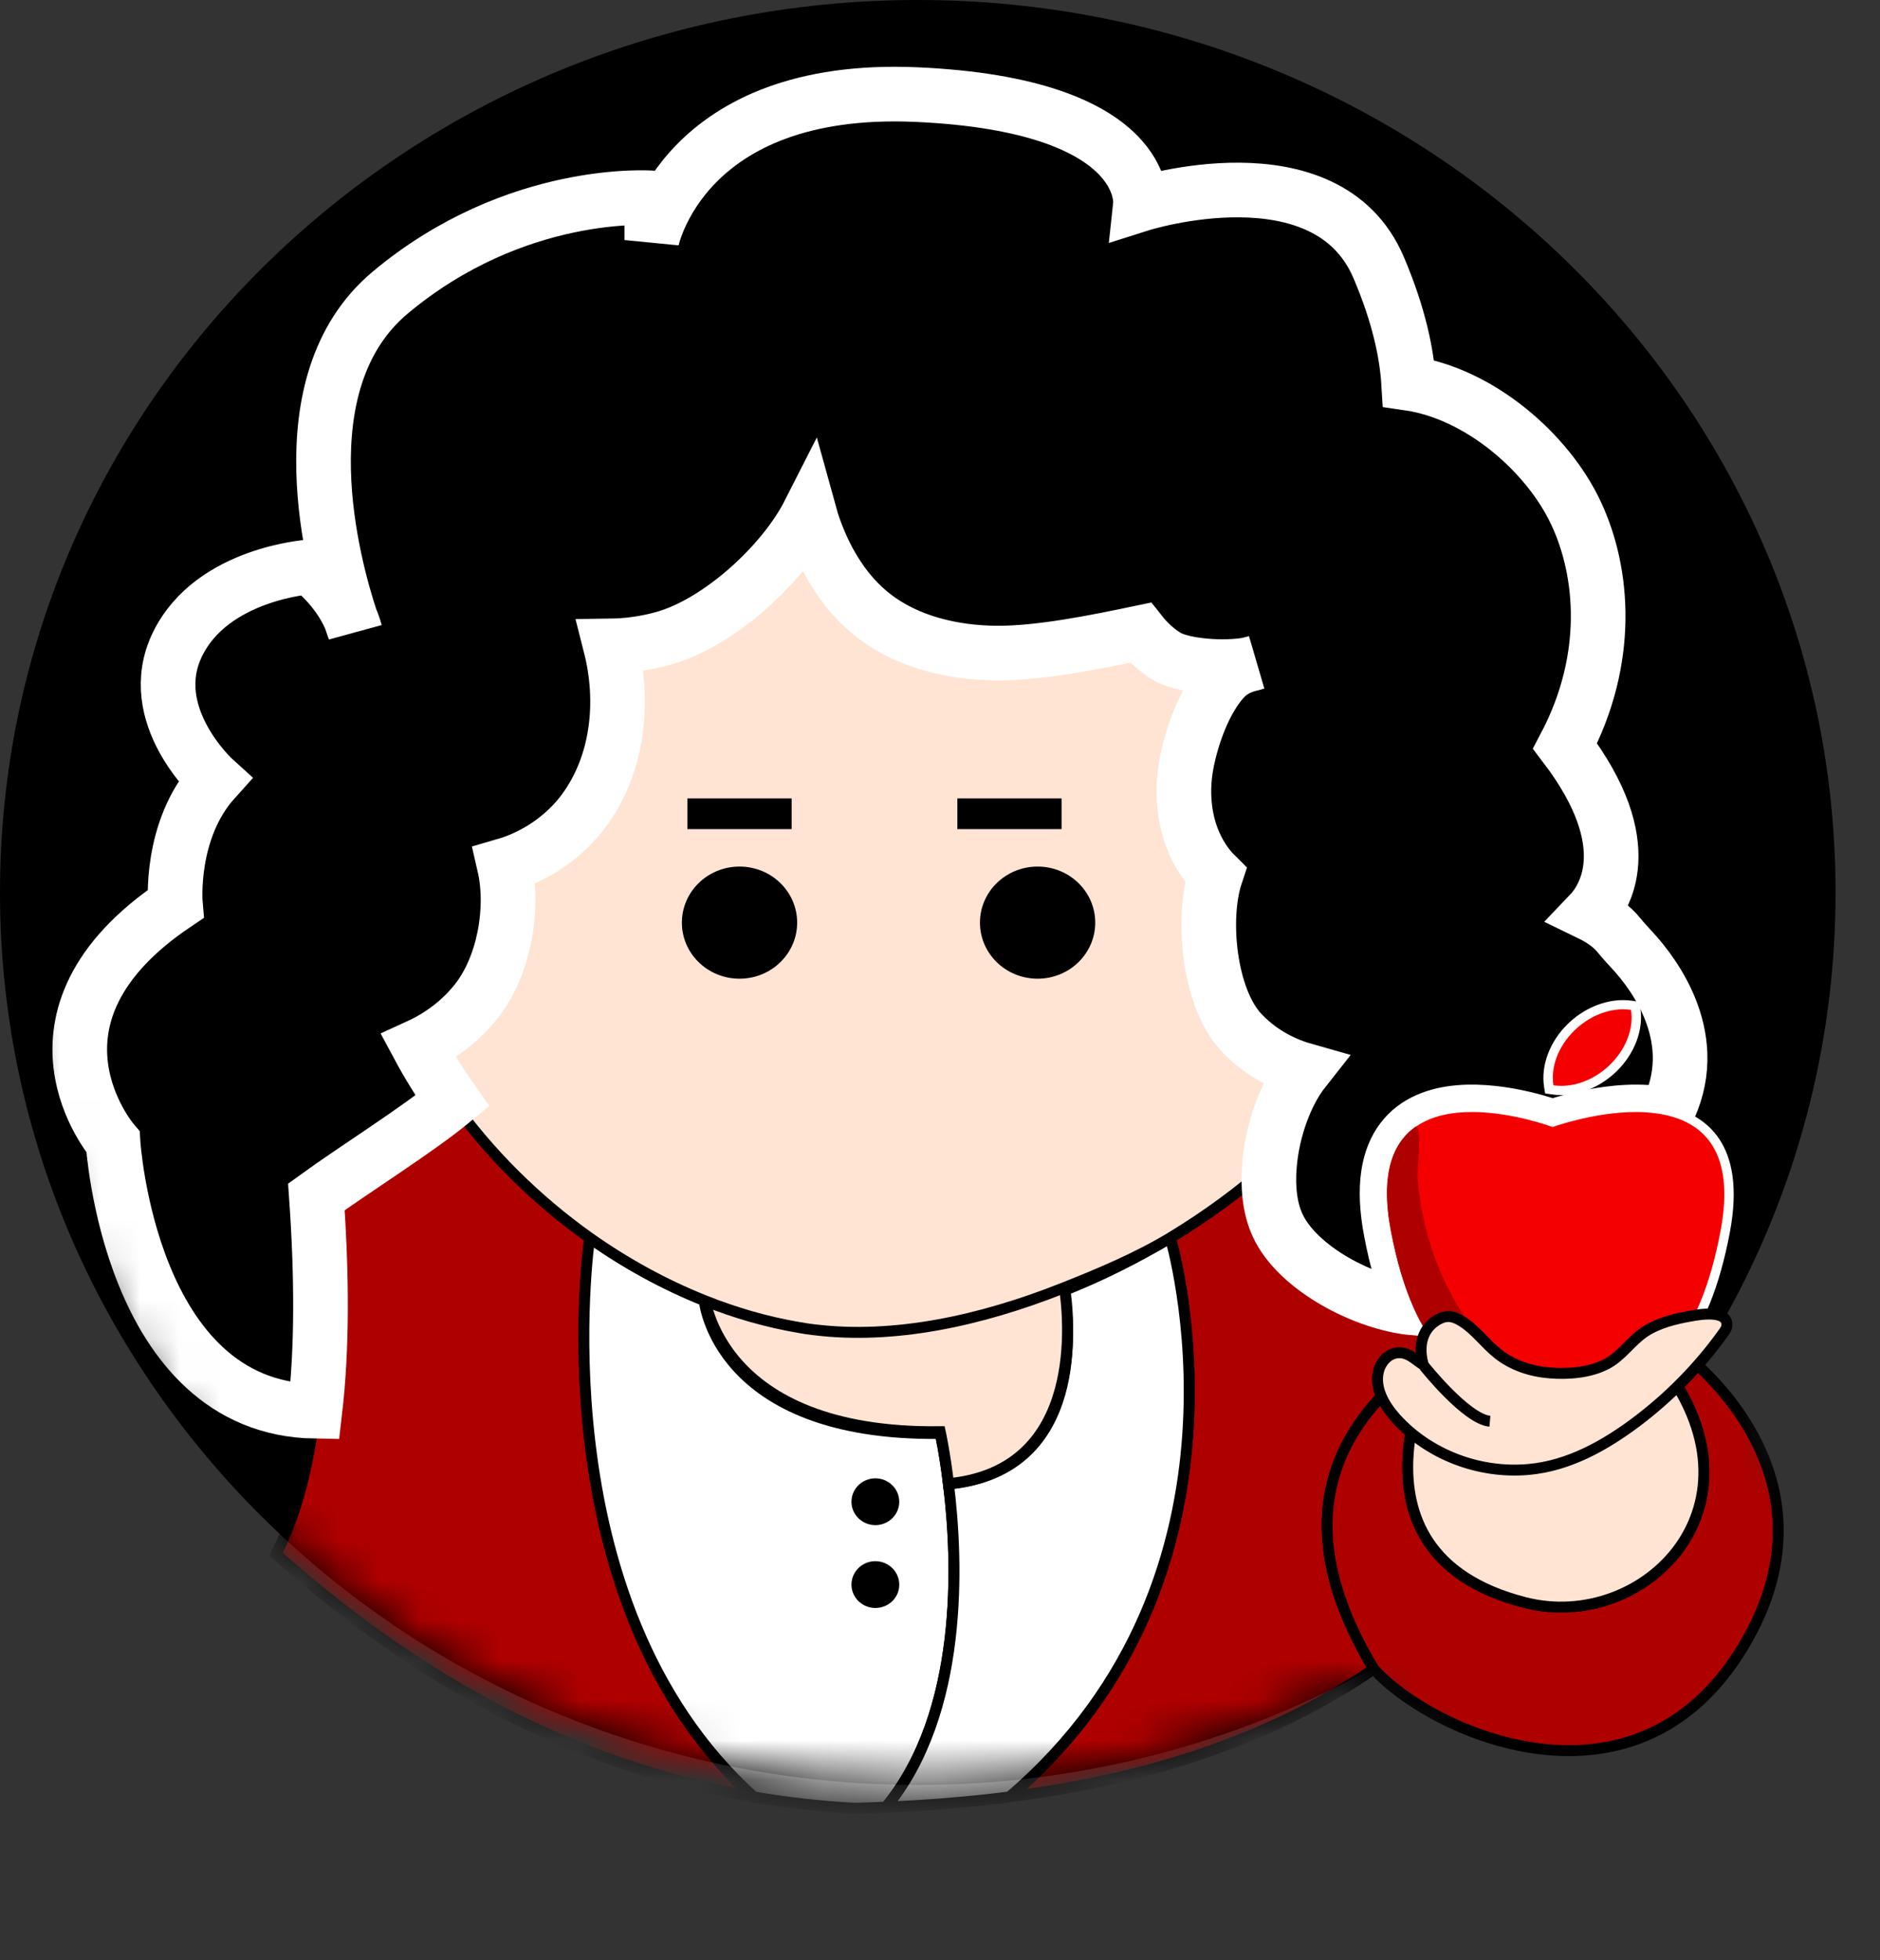 <svg width="47" height="49" viewBox="0 0 47 49" fill="none" xmlns="http://www.w3.org/2000/svg">
<rect x="0" y="0" width="47" height="49" fill="#333333" stroke="none"/>
<path d="M22.945 44.617C35.617 44.617 45.889 34.629 45.889 22.309C45.889 9.988 35.617 0 22.945 0C10.273 0 0 9.988 0 22.309C0 34.629 10.273 44.617 22.945 44.617Z" fill="black"/>
<mask id="mask0_800_2720" style="mask-type:luminance" maskUnits="userSpaceOnUse" x="0" y="0" width="47" height="49">
<path d="M45.886 22.309C45.886 25.969 42.773 29.096 43.373 32.474C43.373 32.474 52.605 55.536 40.418 47.173C39.107 46.273 33.607 42.067 33.607 42.067C30.422 43.695 26.793 44.617 22.945 44.617C10.273 44.617 0 34.629 0 22.309C0 9.988 10.273 0 22.945 0C35.616 0 45.886 9.988 45.886 22.309Z" fill="white"/>
</mask>
<g mask="url(#mask0_800_2720)">
<path d="M6.017 24.321C6.051 24.991 6.455 25.616 7.017 26C7.582 26.384 8.288 26.54 8.977 26.512C9.49 26.49 9.994 26.367 10.459 26.154" fill="black"/>
<path d="M15.263 16.145C15.261 16.128 15.255 16.115 15.252 16.098L15.263 16.145Z" fill="black"/>
<path d="M10.646 21.613C11.28 21.835 11.966 21.824 12.608 21.636L10.646 21.613Z" fill="black"/>
<path d="M12.36 15.372C13.222 15.899 14.245 16.165 15.266 16.146L12.36 15.372Z" fill="black"/>
<path d="M19.792 10.249C19.89 11.112 19.988 11.984 20.23 12.819L19.792 10.249Z" fill="black"/>
<path d="M31.385 16.569C31.615 16.518 31.86 16.482 32.114 16.398C33.385 15.975 34.463 15.016 34.999 13.817" fill="black"/>
<path d="M30.394 21.871C30.875 22.356 31.561 22.653 32.247 22.592L30.394 21.871Z" fill="black"/>
<path d="M32.599 26.748C33.129 26.899 33.694 26.93 34.236 26.818C35.392 26.582 36.389 25.719 36.761 24.629" fill="black"/>
<path d="M35.977 33.718C33.134 35.596 32.224 38.199 34.348 41.719C31.673 43.544 28.577 44.488 25.236 44.914C31.762 39.343 29.26 30.938 29.26 30.938C30.174 30.388 31.013 29.772 31.739 29.119C31.693 29.665 31.748 30.198 31.938 30.615C32.428 31.703 34.129 32.586 35.348 32.692C35.538 33.127 35.752 33.463 35.977 33.718Z" fill="#AF0000" stroke="black" stroke-width="0.273" stroke-miterlimit="10"/>
<path d="M18.846 44.917C14.214 44.124 10.337 41.901 6.898 38.847C7.403 37.88 7.711 36.672 7.873 35.282C8.054 33.707 8.046 31.896 7.91 29.923C8.884 29.217 10.438 28.247 11.312 27.527C12.231 28.825 13.41 29.996 14.745 30.941C14.745 30.941 13.407 40.007 18.846 44.917Z" fill="#AF0000" stroke="black" stroke-width="0.273" stroke-miterlimit="10"/>
<path d="M23.711 37.095C23.616 36.319 23.504 35.831 23.504 35.831C17.903 35.898 17.606 32.507 17.606 32.507C16.603 32.106 15.637 31.574 14.741 30.941C14.741 30.941 13.404 40.007 18.843 44.917C19.659 45.057 20.494 45.153 21.359 45.2C21.624 45.194 21.887 45.186 22.149 45.172C24.095 42.804 23.951 39.043 23.711 37.095ZM21.884 40.057C21.63 40.057 21.423 39.856 21.423 39.609C21.423 39.362 21.63 39.16 21.884 39.16C22.137 39.16 22.345 39.362 22.345 39.609C22.348 39.858 22.14 40.057 21.884 40.057ZM21.884 37.986C21.63 37.986 21.423 37.785 21.423 37.538C21.423 37.291 21.63 37.089 21.884 37.089C22.137 37.089 22.345 37.291 22.345 37.538C22.345 37.785 22.14 37.986 21.884 37.986Z" fill="white" stroke="black" stroke-width="0.273" stroke-miterlimit="10"/>
<path d="M25.237 44.917C24.228 45.046 23.199 45.127 22.152 45.172C24.098 42.804 23.954 39.043 23.712 37.095C27.168 36.773 26.724 33 26.603 32.258C27.528 31.891 28.425 31.442 29.258 30.938C29.258 30.941 31.763 39.345 25.237 44.917Z" fill="white" stroke="black" stroke-width="0.273" stroke-miterlimit="10"/>
<path d="M27.704 13.637C27.785 14.164 27.9 14.694 28.125 15.179C28.229 15.403 28.355 15.619 28.511 15.815" fill="black"/>
<path d="M23.712 37.089C23.616 36.291 23.504 35.789 23.504 35.789C17.903 35.859 17.606 32.367 17.606 32.367C18.382 32.687 19.18 32.922 19.99 33.065C20.103 33.084 20.215 33.101 20.328 33.118C20.336 33.118 20.348 33.121 20.356 33.121C22.354 33.382 24.547 32.953 26.597 32.115C26.6 32.115 26.603 32.112 26.603 32.112C26.727 32.874 27.171 36.759 23.712 37.089Z" fill="#FFE4D4" stroke="black" stroke-width="0.277" stroke-miterlimit="10"/>
<path d="M22.348 37.538C22.348 37.784 22.141 37.986 21.887 37.986C21.633 37.986 21.426 37.784 21.426 37.538C21.426 37.291 21.633 37.089 21.887 37.089C22.141 37.089 22.348 37.291 22.348 37.538Z" fill="black"/>
<path d="M22.348 39.609C22.348 39.856 22.141 40.057 21.887 40.057C21.633 40.057 21.426 39.856 21.426 39.609C21.426 39.362 21.633 39.16 21.887 39.16C22.141 39.16 22.348 39.362 22.348 39.609Z" fill="black"/>
<path d="M35.215 9.576C35.279 10.675 34.999 11.216 34.999 11.216L35.215 9.576Z" fill="black"/>
<path d="M34.772 19.649C34.772 19.649 37.988 20.806 39.127 18.648L34.772 19.649Z" fill="black"/>
<path d="M39.747 22.835C39.687 22.9 39.647 22.931 39.647 22.931L39.747 22.835Z" fill="black"/>
<path d="M39.747 22.835C38.747 22.353 37.375 22.353 37.363 22.353L39.747 22.835Z" fill="black"/>
<path d="M43.578 41.162C40.874 45.657 35.738 43.28 34.345 41.719C32.221 38.199 33.132 35.596 35.974 33.718C35.928 33.802 33.239 38.805 38.119 40.057C41.119 40.828 44.339 37.594 41.5 34.021C41.624 33.917 41.745 33.796 41.866 33.651C41.866 33.653 46.285 36.669 43.578 41.162Z" fill="#AF0000" stroke="black" stroke-width="0.273" stroke-miterlimit="10"/>
<path d="M38.118 40.057C33.238 38.805 35.928 33.802 35.974 33.718C36.913 34.797 38.009 34.5 38.369 34.477C38.718 34.27 39.064 34.27 39.413 34.477C39.736 34.497 40.641 34.735 41.497 34.023C44.339 37.594 41.119 40.828 38.118 40.057Z" fill="#FFE4D4" stroke="black" stroke-width="0.273" stroke-miterlimit="10"/>
<path d="M32.598 26.748C32.14 27.328 31.808 28.247 31.736 29.122C31.01 29.772 30.171 30.388 29.258 30.941C28.43 31.439 27.508 31.829 26.591 32.193C26.58 32.196 26.571 32.202 26.559 32.205C24.51 33.017 22.348 33.485 20.354 33.239C20.345 33.236 20.333 33.236 20.325 33.236C20.212 33.222 20.1 33.205 19.988 33.185C19.18 33.048 18.379 32.818 17.604 32.507C16.601 32.106 15.635 31.574 14.739 30.941C13.404 29.993 12.225 28.822 11.305 27.527C10.991 27.084 10.706 26.625 10.455 26.157C11.02 25.899 11.524 25.512 11.905 25.03C12.597 24.15 12.853 22.721 12.602 21.642C13.387 21.415 14.104 20.927 14.586 20.277C15.45 19.111 15.612 17.547 15.257 16.151C15.698 16.146 16.139 16.084 16.563 15.966C17.97 15.579 19.575 14.097 20.224 12.825C20.244 12.898 20.267 12.97 20.29 13.043C20.584 13.943 21.08 14.809 21.838 15.397C22.694 16.059 23.815 16.322 24.911 16.331C26.003 16.339 27.436 16.045 28.505 15.821C28.684 16.048 28.9 16.249 29.148 16.404C29.566 16.661 30.621 16.729 31.206 16.616C30.978 16.681 30.768 16.782 30.581 16.986C30.102 17.511 29.791 18.396 29.661 19.072C29.503 19.893 29.606 20.784 30.07 21.487C30.163 21.628 30.269 21.756 30.387 21.877C30.024 22.97 30.229 24.949 31.016 25.801C31.44 26.249 31.996 26.577 32.598 26.748Z" fill="#FFE4D4" stroke="black" stroke-width="0.273" stroke-miterlimit="10"/>
<path d="M41.647 27.858C41.647 27.858 41.647 27.863 41.644 27.869C40.398 27.594 38.816 28.169 38.816 28.169C38.816 28.169 33.939 26.341 34.772 30.758C34.922 31.56 35.121 32.193 35.345 32.695C34.129 32.588 32.428 31.706 31.936 30.618C31.745 30.201 31.69 29.671 31.737 29.122C31.809 28.247 32.14 27.328 32.598 26.748C31.996 26.577 31.443 26.249 31.022 25.795C30.232 24.94 30.03 22.962 30.393 21.871C30.272 21.751 30.166 21.622 30.076 21.482C29.612 20.778 29.508 19.887 29.667 19.066C29.799 18.39 30.111 17.505 30.587 16.981C30.774 16.776 30.984 16.675 31.212 16.611C31.275 16.597 31.336 16.583 31.385 16.566C31.327 16.58 31.267 16.594 31.212 16.611C30.627 16.723 29.572 16.656 29.154 16.398C28.906 16.244 28.69 16.042 28.511 15.815C27.442 16.039 26.009 16.333 24.917 16.325C23.824 16.317 22.7 16.053 21.844 15.392C21.083 14.803 20.59 13.937 20.296 13.038C20.273 12.965 20.25 12.892 20.23 12.819C19.584 14.091 17.976 15.577 16.569 15.961C16.145 16.078 15.704 16.14 15.263 16.146C15.618 17.541 15.456 19.105 14.591 20.271C14.11 20.918 13.392 21.409 12.608 21.636C12.856 22.715 12.603 24.147 11.911 25.024C11.53 25.506 11.026 25.893 10.461 26.151C10.712 26.619 10.997 27.078 11.311 27.521C10.438 28.242 8.881 29.214 7.91 29.918C8.048 31.891 8.057 33.701 7.872 35.276C3.223 35.195 2.825 28.544 2.825 28.544C2.825 28.544 0.156 25.445 4.385 22.6C4.385 22.6 4.223 20.756 5.362 19.492C5.362 19.492 3.572 17.875 4.439 16.101C5.307 14.327 7.746 14.17 7.746 14.17C7.746 14.17 8.417 14.66 8.763 15.459C8.827 15.652 8.873 15.77 8.881 15.798C8.85 15.68 8.809 15.566 8.763 15.459C8.337 14.17 7.065 9.571 9.752 7.317C12.897 4.683 16.295 4.947 16.295 4.947V6C16.295 6 17.068 2.102 22.922 2.365C28.776 2.629 28.511 5.106 28.511 5.106C28.511 5.106 33.163 3.629 34.466 6.687C34.982 7.898 35.172 8.859 35.216 9.579C36.994 9.837 38.695 11.322 39.398 12.822C40.102 14.318 40.266 16.488 39.127 18.648C41.027 21.145 40.081 22.485 39.747 22.835C40.038 22.976 40.298 23.155 40.482 23.387C40.586 23.516 40.698 23.634 40.808 23.755C41.352 24.343 42.618 25.997 41.647 27.858Z" fill="black"/>
<path d="M31.212 16.611C30.984 16.675 30.774 16.776 30.587 16.981C30.111 17.505 29.799 18.39 29.667 19.066C29.508 19.887 29.612 20.778 30.076 21.482C30.166 21.622 30.272 21.751 30.393 21.871C30.03 22.962 30.232 24.94 31.022 25.795C31.443 26.249 31.996 26.577 32.598 26.748C32.14 27.328 31.809 28.247 31.737 29.122C31.69 29.671 31.745 30.201 31.936 30.618C32.428 31.706 34.129 32.588 35.345 32.695C35.121 32.193 34.922 31.56 34.772 30.758C33.939 26.341 38.816 28.169 38.816 28.169C38.816 28.169 40.398 27.594 41.644 27.869C41.647 27.863 41.647 27.858 41.647 27.858C42.618 25.997 41.352 24.343 40.808 23.755C40.698 23.634 40.586 23.516 40.482 23.387C40.298 23.155 40.038 22.976 39.747 22.835C40.081 22.485 41.027 21.145 39.127 18.648C40.266 16.488 40.102 14.318 39.398 12.822C38.695 11.322 36.994 9.837 35.216 9.579C35.172 8.859 34.982 7.898 34.466 6.687C33.163 3.629 28.511 5.106 28.511 5.106C28.511 5.106 28.776 2.629 22.922 2.365C17.068 2.102 16.295 6 16.295 6V4.947C16.295 4.947 12.897 4.683 9.752 7.317C7.065 9.571 8.337 14.17 8.763 15.459M31.212 16.611C31.275 16.597 31.336 16.583 31.385 16.566C31.327 16.58 31.267 16.594 31.212 16.611ZM31.212 16.611C30.627 16.723 29.572 16.656 29.154 16.398C28.906 16.244 28.69 16.042 28.511 15.815C27.442 16.039 26.009 16.333 24.917 16.325C23.824 16.317 22.7 16.053 21.844 15.392C21.083 14.803 20.59 13.937 20.296 13.038C20.273 12.965 20.25 12.892 20.23 12.819C19.584 14.091 17.976 15.577 16.569 15.961C16.145 16.078 15.704 16.14 15.263 16.146C15.618 17.541 15.456 19.105 14.591 20.271C14.11 20.918 13.392 21.409 12.608 21.636C12.856 22.715 12.603 24.147 11.911 25.024C11.53 25.506 11.026 25.893 10.461 26.151C10.712 26.619 10.997 27.078 11.311 27.521C10.438 28.242 8.881 29.214 7.91 29.918C8.048 31.891 8.057 33.701 7.872 35.276C3.223 35.195 2.825 28.544 2.825 28.544C2.825 28.544 0.156 25.445 4.385 22.6C4.385 22.6 4.223 20.756 5.362 19.492C5.362 19.492 3.572 17.875 4.439 16.101C5.307 14.327 7.746 14.17 7.746 14.17C7.746 14.17 8.417 14.66 8.763 15.459M8.763 15.459C8.827 15.652 8.873 15.77 8.881 15.798C8.85 15.68 8.809 15.566 8.763 15.459Z" stroke="white" stroke-width="1.366" stroke-miterlimit="10"/>
<path d="M19.791 19.957H17.186V20.725H19.791V19.957Z" fill="black"/>
<path d="M26.539 19.957H23.934V20.725H26.539V19.957Z" fill="black"/>
<path d="M18.488 24.464C19.284 24.464 19.929 23.836 19.929 23.062C19.929 22.289 19.284 21.661 18.488 21.661C17.692 21.661 17.047 22.289 17.047 23.062C17.047 23.836 17.692 24.464 18.488 24.464Z" fill="black"/>
<path d="M25.94 24.464C26.736 24.464 27.381 23.836 27.381 23.062C27.381 22.289 26.736 21.661 25.94 21.661C25.144 21.661 24.499 22.289 24.499 23.062C24.499 23.836 25.144 24.464 25.94 24.464Z" fill="black"/>
</g>
<path d="M37.714 34.646C36.993 34.646 36.379 34.357 35.886 33.791C35.644 33.516 35.425 33.16 35.235 32.74C34.996 32.202 34.8 31.543 34.656 30.778C34.408 29.458 34.635 28.544 35.336 28.062C35.702 27.807 36.195 27.678 36.8 27.678C37.722 27.678 38.613 27.973 38.818 28.046C39.025 27.975 39.948 27.678 40.899 27.678C41.179 27.678 41.438 27.704 41.672 27.757C42.562 27.953 43.536 28.64 43.133 30.778C42.885 32.087 42.49 33.079 41.96 33.724C41.836 33.872 41.709 34.001 41.576 34.11C41.144 34.472 40.651 34.646 40.072 34.646C39.87 34.646 39.691 34.623 39.562 34.609C39.501 34.601 39.449 34.595 39.409 34.592L39.38 34.59L39.354 34.575C39.198 34.483 39.046 34.435 38.893 34.435C38.74 34.435 38.587 34.483 38.432 34.575L38.406 34.59L38.377 34.592C38.339 34.595 38.296 34.601 38.244 34.606L38.201 34.612C38.06 34.629 37.901 34.646 37.714 34.646Z" fill="#F40000"/>
<path d="M40.899 27.796C41.15 27.796 41.404 27.819 41.643 27.872C42.617 28.087 43.381 28.822 43.015 30.761C42.744 32.199 42.326 33.099 41.868 33.653C41.747 33.799 41.626 33.922 41.502 34.023C41 34.441 40.481 34.533 40.072 34.533C39.784 34.533 39.55 34.489 39.418 34.48C39.245 34.377 39.069 34.323 38.896 34.323C38.723 34.323 38.547 34.377 38.374 34.48C38.325 34.483 38.265 34.491 38.193 34.5C38.066 34.517 37.902 34.533 37.717 34.533C37.224 34.533 36.57 34.399 35.979 33.721C35.754 33.466 35.541 33.129 35.348 32.698C35.123 32.196 34.927 31.563 34.774 30.761C34.503 29.329 34.835 28.553 35.405 28.158C35.797 27.886 36.302 27.796 36.8 27.796C37.818 27.796 38.815 28.172 38.815 28.172C38.815 28.172 39.847 27.796 40.899 27.796ZM40.899 27.566C39.98 27.566 39.092 27.835 38.818 27.928C38.55 27.835 37.688 27.569 36.8 27.569C36.172 27.569 35.656 27.703 35.267 27.973C34.526 28.483 34.281 29.436 34.541 30.803C34.688 31.577 34.884 32.244 35.129 32.79C35.322 33.222 35.547 33.586 35.797 33.869C36.313 34.463 36.959 34.763 37.717 34.763C37.91 34.763 38.08 34.744 38.222 34.727L38.253 34.724C38.305 34.718 38.351 34.713 38.389 34.71L38.446 34.707L38.495 34.676C38.634 34.595 38.764 34.553 38.893 34.553C39.023 34.553 39.153 34.592 39.291 34.676L39.34 34.707L39.398 34.71C39.438 34.713 39.487 34.718 39.545 34.727C39.677 34.744 39.859 34.766 40.069 34.766C40.669 34.766 41.202 34.575 41.652 34.203C41.787 34.091 41.923 33.956 42.05 33.802C42.591 33.143 42.995 32.134 43.246 30.806C43.667 28.575 42.635 27.86 41.695 27.65C41.456 27.591 41.188 27.566 40.899 27.566Z" fill="white"/>
<path d="M38.19 34.497C37.723 34.553 36.792 34.654 35.974 33.718C35.749 33.463 35.536 33.127 35.343 32.695C35.118 32.193 34.922 31.56 34.769 30.758C34.498 29.326 34.829 28.55 35.4 28.155C35.559 28.314 35.423 29.228 35.443 29.461C35.515 30.4 35.769 31.327 36.19 32.176C36.645 33.096 37.323 33.939 38.19 34.497Z" fill="#AF0000"/>
<path d="M35.584 34.121C35.377 33.984 35.192 33.777 34.912 33.819C34.685 33.852 34.517 34.057 34.463 34.273C34.356 34.696 34.604 35.125 34.898 35.453C35.717 36.361 36.979 36.843 38.216 36.731C39.219 36.641 40.118 36.134 40.902 35.548C41.741 34.917 42.482 34.161 43.087 33.314C43.125 33.261 43.165 33.205 43.171 33.141C43.208 32.731 42.493 32.855 42.266 32.897C41.871 32.967 41.459 33.068 41.121 33.289C40.767 33.525 40.542 33.9 40.156 34.099C39.738 34.315 39.21 34.354 38.746 34.318C38.276 34.281 37.812 34.13 37.446 33.838C37.123 33.583 36.884 33.23 36.529 33.017C36.434 32.958 36.325 32.911 36.212 32.908C36.106 32.908 36.002 32.95 35.913 33.006C35.515 33.255 35.463 33.712 35.584 34.121Z" fill="#FFE4D4" stroke="black" stroke-width="0.273" stroke-miterlimit="10"/>
<path d="M35.607 34.152C35.607 34.152 36.657 35.475 37.248 35.526L35.607 34.152Z" fill="#FFE4D4"/>
<path d="M35.607 34.152C35.607 34.152 36.657 35.475 37.248 35.526" stroke="black" stroke-width="0.273" stroke-miterlimit="10"/>
<path d="M39.031 27.258C38.959 27.258 38.887 27.252 38.818 27.241L38.731 27.227L38.717 27.143C38.639 26.647 38.852 26.084 39.279 25.672C39.645 25.316 40.121 25.111 40.579 25.111C40.651 25.111 40.723 25.117 40.795 25.128L40.882 25.142L40.896 25.226C40.974 25.722 40.761 26.285 40.334 26.698C39.965 27.053 39.489 27.258 39.031 27.258Z" fill="#F40000"/>
<path d="M40.579 25.229C40.646 25.229 40.712 25.235 40.775 25.243C40.847 25.689 40.663 26.213 40.248 26.616C39.891 26.964 39.441 27.143 39.032 27.143C38.965 27.143 38.899 27.137 38.836 27.129C38.763 26.683 38.948 26.159 39.363 25.756C39.72 25.408 40.17 25.229 40.579 25.229ZM40.579 24.999C40.089 24.999 39.585 25.215 39.196 25.593C38.746 26.03 38.518 26.633 38.602 27.166L38.628 27.331L38.798 27.356C38.873 27.367 38.951 27.373 39.032 27.373C39.522 27.373 40.026 27.157 40.415 26.779C40.865 26.341 41.093 25.739 41.009 25.206L40.983 25.041L40.813 25.016C40.738 25.005 40.657 24.999 40.579 24.999Z" fill="white"/>
</svg>
